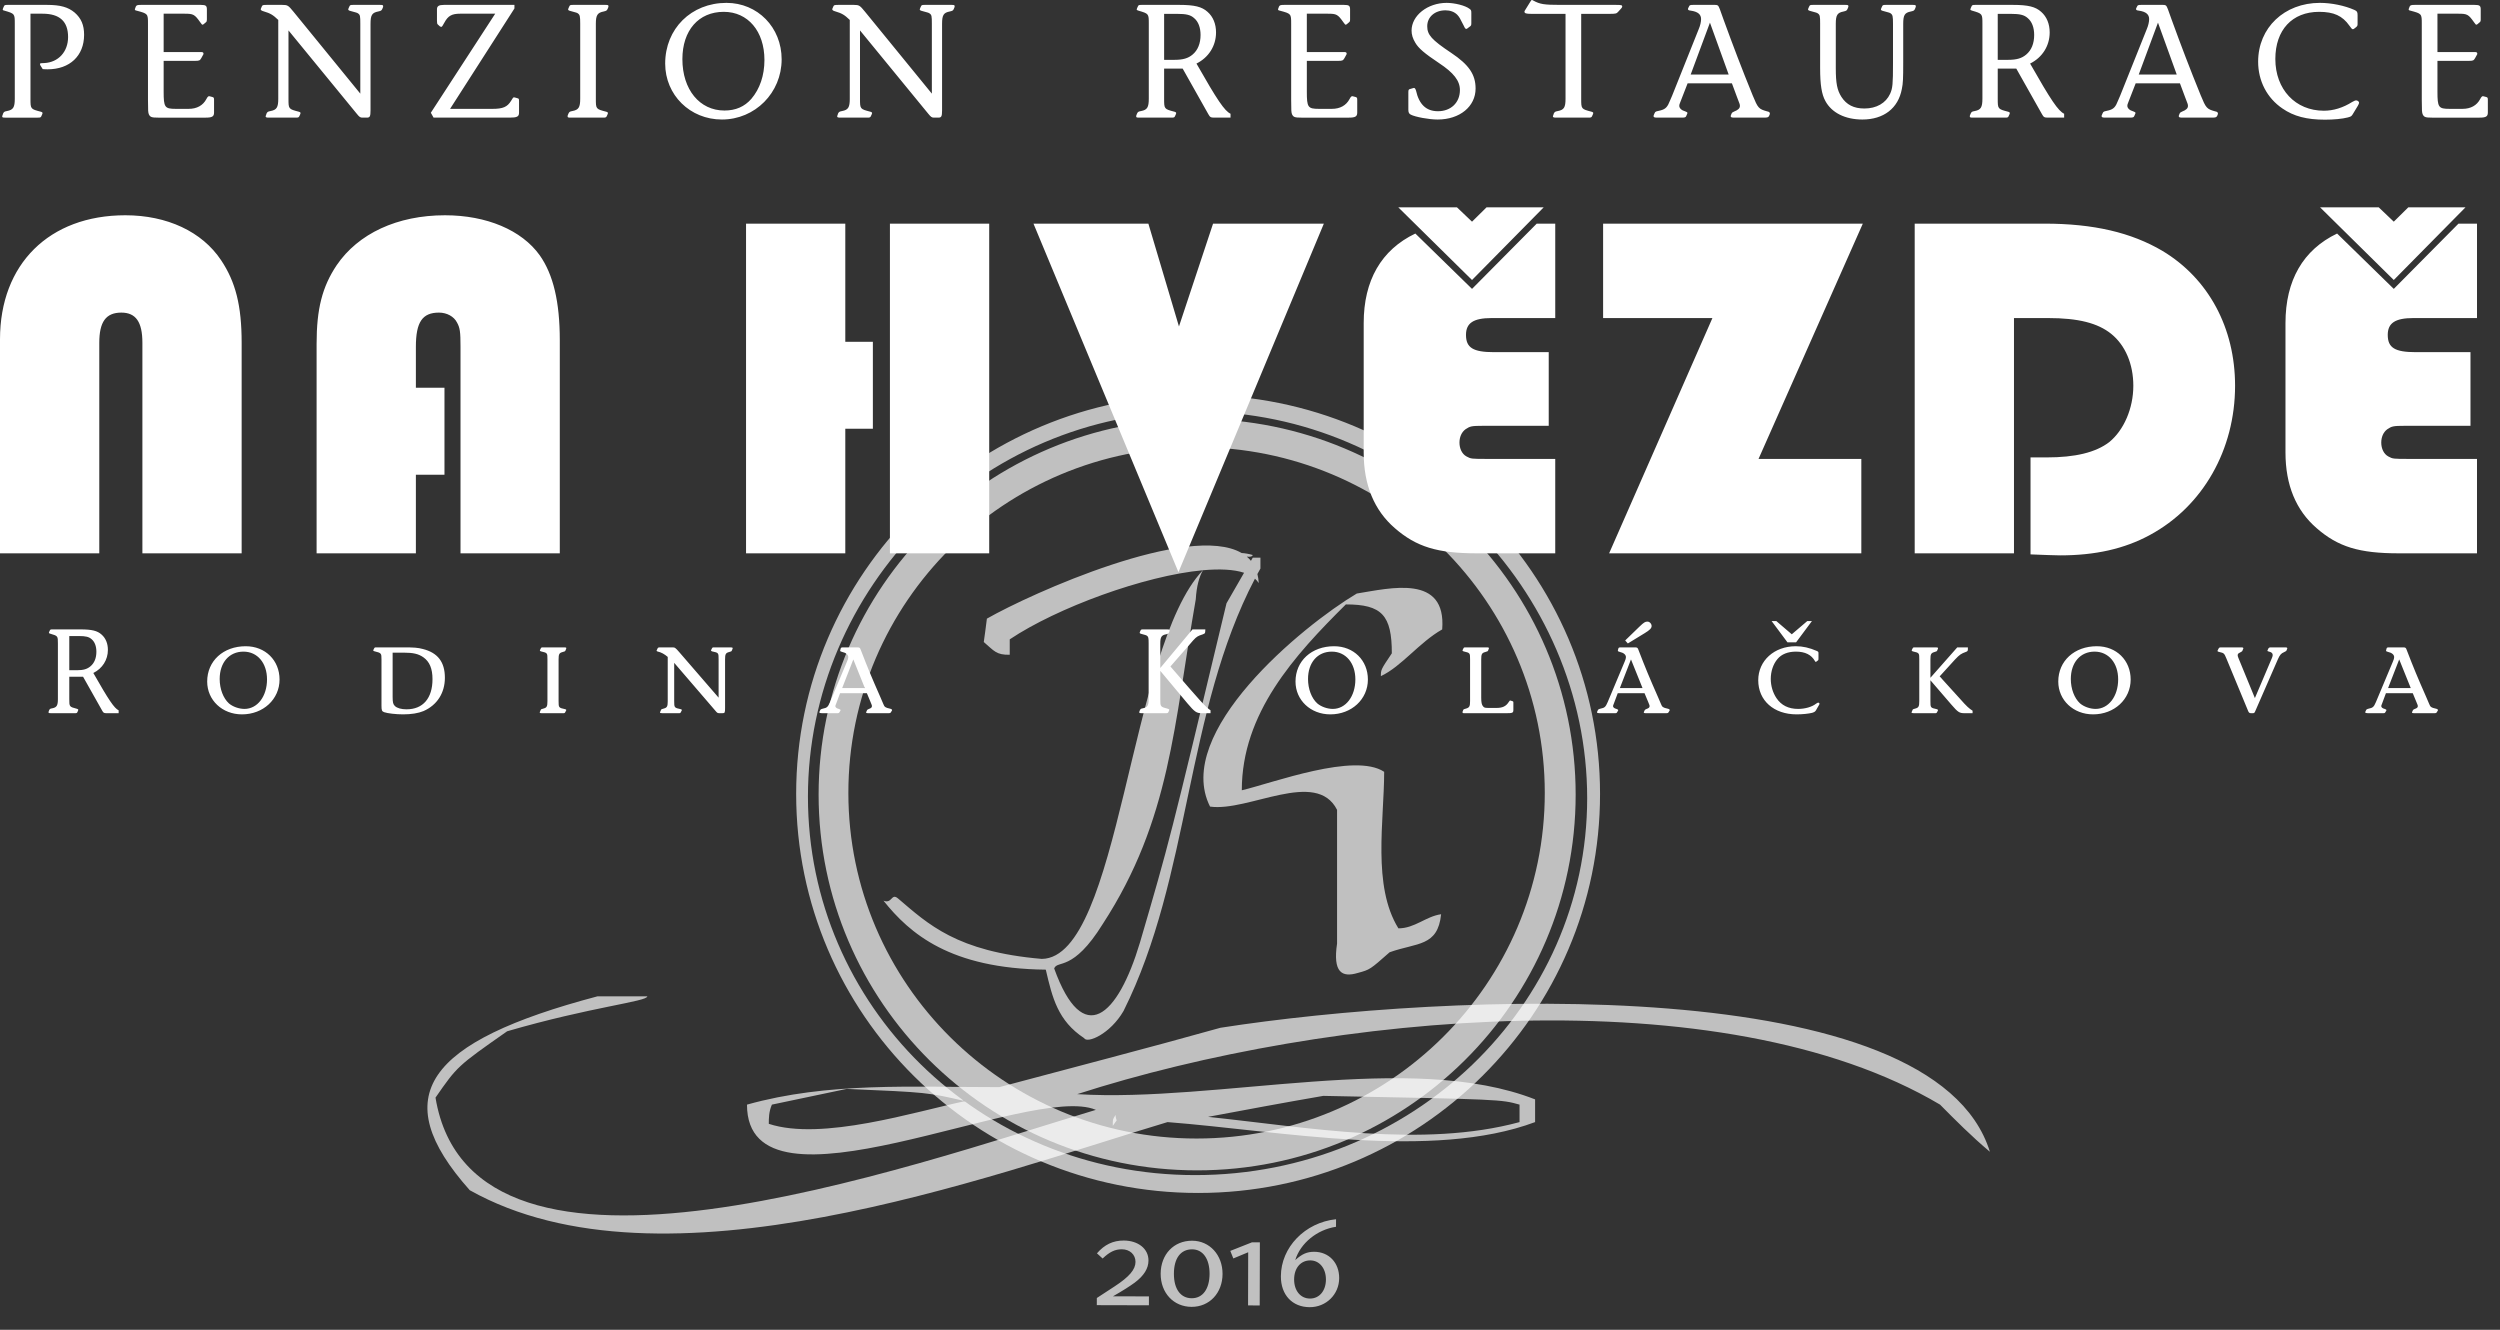 <?xml version="1.0" encoding="UTF-8" standalone="no"?><!DOCTYPE svg PUBLIC "-//W3C//DTD SVG 1.1//EN" "http://www.w3.org/Graphics/SVG/1.1/DTD/svg11.dtd"><svg width="100%" height="100%" viewBox="0 0 94 50" version="1.1" xmlns="http://www.w3.org/2000/svg" xmlns:xlink="http://www.w3.org/1999/xlink" xml:space="preserve" xmlns:serif="http://www.serif.com/" style="fill-rule:evenodd;clip-rule:evenodd;stroke-linejoin:round;stroke-miterlimit:2;"><rect x="0" y="0" width="94" height="50" fill="#333333" stroke="none"/><path d="M45.231,21.441c-0.141,0.247 -0.24,0.597 -0.27,1.092c-0.823,4.701 -0.945,8.286 -3.498,12.21c-1.127,1.817 -1.703,1.344 -1.826,1.671c1.084,3.012 2.392,1.813 3.226,-0.977c1.112,-3.801 1.112,-3.801 3.253,-12.752l0.661,-1.149c-0.389,-0.128 -0.923,-0.151 -1.546,-0.095m-4.468,17.593c0.115,0.214 0.98,-0.154 1.482,-1.021c2.529,-5.062 2.319,-11.25 4.941,-16.255c0.056,0.05 0.104,0.104 0.142,0.165c-0.006,-0.123 -0.023,-0.235 -0.05,-0.339c0.037,-0.069 0.075,-0.138 0.114,-0.207l0,-0.409l-0.288,0l-0.069,0.119c-0.047,-0.057 -0.099,-0.109 -0.155,-0.157c0.124,0.01 0.207,0.001 0.222,-0.062c-0.143,-0.042 -0.282,-0.066 -0.417,-0.075c-1.973,-1.146 -7.898,1.51 -9.578,2.468c-0.039,0.322 -0.078,0.601 -0.117,0.879c0.39,0.334 0.468,0.49 0.976,0.479l0,-0.579c1.784,-1.193 5.069,-2.398 7.263,-2.599c-2.778,2.907 -3.114,14.568 -6.055,14.614c-3.209,-0.274 -4.277,-1.311 -5.407,-2.272c-0.259,-0.22 -0.216,0.213 -0.548,0.083c0.987,1.237 2.508,2.555 6.103,2.593c0.247,1.063 0.453,1.921 1.441,2.575m10.293,-2.452c0.453,-0.123 0.453,-0.123 1.194,-0.777c1.03,-0.368 1.812,-0.204 1.936,-1.43c-0.577,0.082 -0.989,0.531 -1.606,0.531c-0.988,-1.594 -0.535,-4.046 -0.535,-5.886c-1.112,-0.735 -4.159,0.409 -5.353,0.695c0,-2.902 1.976,-5.068 3.912,-6.989c1.358,0 1.729,0.408 1.729,1.839c-0.412,0.613 -0.412,0.613 -0.412,0.858c0.782,-0.367 1.441,-1.267 2.306,-1.757c0.164,-2.085 -1.936,-1.554 -3.212,-1.349c-2.059,1.226 -6.917,5.232 -5.517,8.011c1.441,0.205 3.994,-1.43 4.776,0.123l0,5.028c-0.161,1.077 0.176,1.287 0.782,1.103m-9.069,5.545c-0.02,-0.062 -0.041,-0.123 -0.041,-0.206c-0.124,0.185 -0.104,0.206 -0.104,0.411c0.042,-0.062 0.083,-0.123 0.145,-0.205m3.005,-25.313c-7.23,0 -13.093,5.821 -13.093,12.998c0,7.177 5.863,12.997 13.093,12.997c7.229,0 13.092,-5.82 13.092,-12.997c0,-7.177 -5.863,-12.998 -13.092,-12.998m0.02,-1.065c-7.858,0 -14.232,6.327 -14.232,14.129c0,7.801 6.374,14.128 14.232,14.128c7.859,0 14.233,-6.327 14.233,-14.128c0,-7.802 -6.374,-14.129 -14.233,-14.129m-0.072,28.435c8.138,0 14.738,-6.346 14.738,-14.173c0,-7.827 -6.563,-14.539 -14.701,-14.539c-8.138,0 -14.598,6.66 -14.598,14.487c0,7.826 6.423,14.225 14.561,14.225m0.109,0.672c-8.345,0 -15.113,-6.719 -15.113,-15.004c0,-8.284 6.768,-15.003 15.113,-15.003c8.345,0 15.113,6.719 15.113,15.003c0,8.285 -6.768,15.004 -15.113,15.004" style="fill:#fff;fill-opacity:0.69;"/><path d="M90.006,10.528l-2.771,-2.732l2.205,0l0.566,0.539l0.546,-0.539l2.15,0l-2.696,2.732Zm-2.131,-1.747c-1.281,0.613 -1.941,1.765 -1.941,3.364l0,4.869c0,1.226 0.396,2.174 1.169,2.843c0.81,0.706 1.602,0.948 3.092,0.948l2.94,0l0,-3.55l-2.526,0c-0.622,0 -0.641,0 -0.81,-0.093c-0.17,-0.093 -0.264,-0.297 -0.264,-0.52c0,-0.205 0.075,-0.39 0.226,-0.502c0.169,-0.111 0.207,-0.13 0.679,-0.13l2.45,0l0,-2.769l-2.055,0c-0.792,0 -1.056,-0.167 -1.056,-0.65c0,-0.446 0.283,-0.632 0.962,-0.632l2.394,0l0,-3.55l-0.697,0l-2.432,2.453l-2.131,-2.081Zm-12.149,3.178l1.282,0c1.131,0 1.866,0.186 2.375,0.595c0.528,0.427 0.83,1.133 0.83,1.951c0,0.855 -0.359,1.672 -0.905,2.118c-0.509,0.391 -1.282,0.576 -2.357,0.576l-0.603,0l0,3.646c0.566,0.019 0.848,0.037 1.112,0.037c1.32,0 2.413,-0.244 3.374,-0.765c1.999,-1.078 3.205,-3.215 3.205,-5.612c0,-2.175 -0.998,-4.033 -2.733,-5.073c-1.169,-0.688 -2.583,-1.023 -4.43,-1.023l-4.883,0l0,12.396l3.733,0l0,-8.846Zm-5.684,-3.55l-9.765,0l0,3.55l4.11,0l-3.884,8.846l9.483,0l0,-3.55l-3.865,0l3.921,-8.846Zm-14.694,2.119l-2.772,-2.732l2.206,0l0.566,0.539l0.546,-0.539l2.149,0l-2.695,2.732Zm-2.131,-1.747c-1.282,0.613 -1.942,1.765 -1.942,3.364l0,4.869c0,1.226 0.397,2.174 1.169,2.843c0.811,0.706 1.603,0.948 3.092,0.948l2.941,0l0,-3.55l-2.526,0c-0.622,0 -0.641,0 -0.811,-0.093c-0.17,-0.093 -0.264,-0.297 -0.264,-0.52c0,-0.205 0.076,-0.39 0.227,-0.502c0.169,-0.111 0.207,-0.13 0.678,-0.13l2.451,0l0,-2.769l-2.055,0c-0.792,0 -1.056,-0.167 -1.056,-0.65c0,-0.446 0.283,-0.632 0.962,-0.632l2.394,0l0,-3.55l-0.697,0l-2.432,2.453l-2.131,-2.081Zm-3.44,-0.372l-4.166,0l-1.282,3.866l-1.15,-3.866l-4.32,0l5.451,13.105l5.467,-13.105Zm-12.583,0l-3.733,0l0,12.396l3.733,0l0,-12.396Zm-4.374,4.442l-1.037,0l0,-4.442l-3.732,0l0,12.396l3.732,0l0,-4.684l1.037,0l0,-3.27Zm-16.108,1.728l-1.075,0l0,-1.542c0,-0.93 0.245,-1.283 0.867,-1.283c0.302,0 0.566,0.149 0.679,0.372c0.113,0.204 0.132,0.353 0.132,0.911l0,7.768l3.733,0l0,-8.01c0,-1.449 -0.245,-2.472 -0.754,-3.196c-0.679,-0.948 -1.999,-1.505 -3.563,-1.505c-1.791,0 -3.262,0.687 -4.072,1.877c-0.547,0.817 -0.755,1.653 -0.755,2.954l0,7.88l3.733,0l0,-2.955l1.075,0l0,-3.271Zm-16.712,6.226l3.733,0l0,-7.917c0,-0.781 0.245,-1.134 0.829,-1.134c0.547,0 0.792,0.353 0.792,1.134l0,7.917l3.732,0l0,-7.917c0,-1.394 -0.226,-2.286 -0.772,-3.103c-0.717,-1.078 -2.036,-1.691 -3.601,-1.691c-2.866,0 -4.713,1.839 -4.713,4.664l0,8.047Z" style="fill:#fff;"/><path d="M91.648,0.515l0.781,0c0.339,0 0.385,0.025 0.596,0.324c0.064,0.082 0.064,0.089 0.083,0.089c0.013,0 0.032,-0.007 0.045,-0.019l0.083,-0.07c0.032,-0.026 0.039,-0.051 0.039,-0.108l0,-0.375c0,-0.14 -0.039,-0.172 -0.231,-0.172l-2.254,0c-0.134,0 -0.166,0.013 -0.191,0.07l-0.02,0.057c-0.013,0.019 -0.013,0.032 -0.013,0.045c0,0.019 0.02,0.038 0.064,0.044c0.429,0.115 0.429,0.115 0.429,0.496l0,2.866c0,0.413 0.007,0.464 0.033,0.534c0.051,0.108 0.102,0.127 0.352,0.127l1.786,0c0.243,0 0.313,-0.044 0.313,-0.19l0,-0.471c0,-0.082 -0.006,-0.095 -0.057,-0.114l-0.096,-0.025c-0.02,-0.007 -0.02,-0.007 -0.032,-0.007c-0.032,0 -0.064,0.032 -0.103,0.108c-0.128,0.242 -0.358,0.369 -0.666,0.369l-0.486,0c-0.416,0 -0.455,-0.057 -0.455,-0.649l0,-1.156l1.191,0c0.147,0 0.173,-0.013 0.224,-0.102l0.077,-0.14c0.006,-0.006 0.006,-0.019 0.006,-0.031c-0.006,-0.051 -0.025,-0.058 -0.121,-0.058l-1.377,0l0,-1.442Zm-3.003,0.057c0,-0.121 -0.02,-0.153 -0.116,-0.197c-0.371,-0.166 -0.87,-0.267 -1.299,-0.267c-1.338,0 -2.324,0.934 -2.324,2.211c0,0.725 0.333,1.367 0.915,1.761c0.423,0.292 0.909,0.42 1.601,0.42c0.32,0 0.653,-0.031 0.851,-0.083c0.122,-0.032 0.141,-0.045 0.186,-0.115l0.192,-0.317c0.032,-0.058 0.051,-0.096 0.051,-0.121c0,-0.045 -0.057,-0.089 -0.109,-0.089c-0.038,0 -0.064,0.013 -0.147,0.057c-0.352,0.222 -0.711,0.331 -1.069,0.331c-1.069,0 -1.824,-0.801 -1.824,-1.945c0,-1.093 0.634,-1.773 1.645,-1.773c0.55,0 0.877,0.146 1.14,0.521c0.07,0.101 0.102,0.133 0.127,0.133c0.013,0 0.026,-0.006 0.039,-0.012l0.083,-0.064c0.051,-0.044 0.058,-0.057 0.058,-0.14l0,-0.311Zm-6.8,2.23l-1.428,0l0.723,-1.951l0.705,1.951Zm0.121,0.331l0.192,0.515c0.109,0.279 0.109,0.279 0.109,0.337c0,0.088 -0.07,0.152 -0.217,0.209c-0.058,0.026 -0.071,0.032 -0.097,0.077l-0.031,0.082l0,0.019c0,0.038 0.038,0.051 0.128,0.051l1.133,0c0.122,0 0.159,-0.013 0.185,-0.07l0.02,-0.051c0.006,-0.012 0.006,-0.025 0.006,-0.038c-0.006,-0.044 -0.032,-0.063 -0.102,-0.076c-0.32,-0.089 -0.346,-0.121 -0.545,-0.604c-0.409,-1.004 -0.736,-1.862 -1.094,-2.847c-0.154,-0.432 -0.154,-0.438 -0.18,-0.483c-0.032,-0.057 -0.057,-0.07 -0.153,-0.07l-0.794,0c-0.134,0 -0.154,0.007 -0.179,0.077l-0.026,0.05c-0.006,0.013 -0.006,0.026 -0.006,0.032c0,0.032 0.032,0.051 0.102,0.057c0.269,0.038 0.391,0.14 0.391,0.318c0,0.102 -0.032,0.248 -0.09,0.381l-0.999,2.498l-0.077,0.178c-0.095,0.248 -0.166,0.324 -0.351,0.375c-0.058,0.013 -0.116,0.025 -0.161,0.038c-0.045,0.019 -0.052,0.025 -0.071,0.07l-0.032,0.076c-0.007,0.013 -0.007,0.026 -0.007,0.032c0,0.044 0.039,0.057 0.13,0.057l0.947,0c0.102,0 0.135,-0.013 0.154,-0.063l0.025,-0.058c0.02,-0.044 0.02,-0.044 0.02,-0.05c0,-0.026 -0.026,-0.045 -0.084,-0.064c-0.141,-0.038 -0.224,-0.121 -0.224,-0.21c0,-0.032 0.007,-0.063 0.032,-0.12l0.282,-0.725l1.664,0Zm-6.851,-0.883l0,-1.729l0.487,0c0.345,0 0.505,0.038 0.64,0.159c0.16,0.133 0.243,0.356 0.243,0.635c0,0.318 -0.102,0.573 -0.301,0.738c-0.166,0.139 -0.358,0.197 -0.678,0.197l-0.391,0Zm0.698,0.33l0.967,1.716c0.064,0.114 0.089,0.127 0.236,0.127l0.596,0l0,-0.146c-0.224,-0.108 -0.493,-0.502 -1.28,-1.887c0.461,-0.229 0.736,-0.668 0.736,-1.17c0,-0.317 -0.109,-0.591 -0.32,-0.775c-0.212,-0.191 -0.487,-0.261 -1.063,-0.261l-1.415,0c-0.109,0 -0.121,0.007 -0.147,0.07l-0.025,0.057c-0.007,0.019 -0.013,0.032 -0.013,0.045c0,0.019 0.019,0.032 0.064,0.044c0.39,0.115 0.39,0.115 0.39,0.496l0,2.809c0,0.331 -0.058,0.426 -0.288,0.47c-0.109,0.019 -0.122,0.032 -0.153,0.096l-0.026,0.063c-0.007,0.013 -0.007,0.032 -0.007,0.045c0,0.038 0.026,0.044 0.122,0.044l1.197,0c0.109,0 0.122,-0.006 0.147,-0.07l0.026,-0.057c0.006,-0.019 0.013,-0.032 0.013,-0.044c0,-0.019 -0.02,-0.039 -0.064,-0.051c-0.391,-0.102 -0.391,-0.102 -0.391,-0.496l0,-1.125l0.698,0Zm-4.252,-1.684c0,-0.331 0.057,-0.419 0.288,-0.464c0.109,-0.025 0.122,-0.032 0.154,-0.095l0.025,-0.064c0.007,-0.012 0.007,-0.032 0.007,-0.044c0,-0.038 -0.026,-0.045 -0.122,-0.045l-1.005,0c-0.109,0 -0.122,0.007 -0.147,0.07l-0.026,0.057c-0.006,0.019 -0.013,0.032 -0.013,0.045c0,0.019 0.019,0.038 0.064,0.051c0.256,0.07 0.263,0.07 0.301,0.095c0.077,0.057 0.09,0.102 0.09,0.394l0,1.481c0,0.781 -0.013,0.94 -0.109,1.15c-0.16,0.35 -0.512,0.553 -0.967,0.553c-0.397,0 -0.672,-0.14 -0.864,-0.438c-0.16,-0.255 -0.211,-0.503 -0.211,-1.087l0,-1.659c0,-0.331 0.058,-0.419 0.294,-0.464c0.103,-0.025 0.116,-0.032 0.147,-0.095l0.026,-0.064c0.007,-0.012 0.007,-0.032 0.007,-0.044c0,-0.038 -0.026,-0.045 -0.122,-0.045l-1.21,0c-0.109,0 -0.121,0.007 -0.147,0.07l-0.026,0.057c-0.006,0.019 -0.013,0.038 -0.013,0.045c0,0.019 0.02,0.038 0.065,0.051c0.256,0.07 0.262,0.07 0.3,0.095c0.083,0.057 0.09,0.095 0.09,0.394l0,1.671c0,0.617 0.057,0.979 0.198,1.233c0.237,0.439 0.743,0.694 1.39,0.694c0.8,0 1.35,-0.421 1.485,-1.151c0.044,-0.21 0.051,-0.382 0.051,-0.992l0,-1.455Zm-6.563,1.906l-1.428,0l0.724,-1.951l0.704,1.951Zm0.122,0.331l0.191,0.515c0.109,0.279 0.109,0.279 0.109,0.337c0,0.088 -0.07,0.152 -0.217,0.209c-0.058,0.026 -0.071,0.032 -0.096,0.077l-0.032,0.082l0,0.019c0,0.038 0.038,0.051 0.128,0.051l1.133,0c0.122,0 0.16,-0.013 0.185,-0.07l0.02,-0.051c0.006,-0.012 0.006,-0.025 0.006,-0.038c-0.006,-0.044 -0.032,-0.063 -0.102,-0.076c-0.32,-0.089 -0.346,-0.121 -0.545,-0.604c-0.409,-1.004 -0.736,-1.862 -1.094,-2.847c-0.154,-0.432 -0.154,-0.438 -0.18,-0.483c-0.031,-0.057 -0.057,-0.07 -0.153,-0.07l-0.794,0c-0.134,0 -0.154,0.007 -0.179,0.077l-0.026,0.05c-0.006,0.013 -0.006,0.026 -0.006,0.032c0,0.032 0.032,0.051 0.102,0.057c0.269,0.038 0.391,0.14 0.391,0.318c0,0.102 -0.032,0.248 -0.09,0.381l-0.998,2.498l-0.077,0.178c-0.096,0.248 -0.167,0.324 -0.352,0.375c-0.058,0.013 -0.116,0.025 -0.161,0.038c-0.045,0.019 -0.052,0.025 -0.071,0.07l-0.032,0.076c-0.006,0.013 -0.006,0.026 -0.006,0.032c0,0.044 0.038,0.057 0.129,0.057l0.947,0c0.103,0 0.135,-0.013 0.154,-0.063l0.025,-0.058c0.02,-0.044 0.02,-0.044 0.02,-0.05c0,-0.026 -0.026,-0.045 -0.084,-0.064c-0.14,-0.038 -0.224,-0.121 -0.224,-0.21c0,-0.032 0.007,-0.063 0.032,-0.12l0.282,-0.725l1.665,0Zm-6.256,-2.612l0,3.19c0,0.331 -0.058,0.42 -0.288,0.464c-0.103,0.019 -0.122,0.032 -0.154,0.096l-0.019,0.063c-0.013,0.013 -0.013,0.032 -0.013,0.045c0,0.031 0.032,0.044 0.122,0.044l1.209,0c0.103,0 0.122,-0.006 0.148,-0.07l0.025,-0.057c0.007,-0.019 0.013,-0.032 0.013,-0.044c0,-0.019 -0.019,-0.039 -0.064,-0.051c-0.39,-0.102 -0.39,-0.102 -0.39,-0.49l0,-3.19l1.056,0c0.237,0 0.275,-0.006 0.339,-0.083l0.115,-0.127c0.019,-0.025 0.032,-0.044 0.032,-0.063c0,-0.057 -0.032,-0.064 -0.243,-0.064l-2.081,0c-0.62,0 -0.768,-0.025 -1.024,-0.165c-0.019,-0.013 -0.032,-0.019 -0.044,-0.019c-0.02,0 -0.026,0.006 -0.058,0.057l-0.193,0.312c-0.032,0.05 -0.032,0.05 -0.032,0.069c0,0.064 0.065,0.083 0.257,0.083l1.287,0Zm-3.542,-0.025c0,-0.102 -0.006,-0.121 -0.07,-0.166c-0.154,-0.121 -0.557,-0.222 -0.858,-0.222c-0.717,0 -1.319,0.476 -1.319,1.042c0,0.153 0.045,0.299 0.141,0.458c0.122,0.209 0.346,0.4 0.89,0.763c0.557,0.368 0.787,0.667 0.787,1.016c0,0.471 -0.339,0.795 -0.825,0.795c-0.442,0 -0.711,-0.255 -0.826,-0.776c-0.02,-0.063 -0.045,-0.101 -0.077,-0.101c-0.006,0 -0.019,0.006 -0.045,0.012l-0.109,0.032c-0.045,0.013 -0.057,0.032 -0.057,0.121l0,0.655c0,0.101 0.025,0.152 0.089,0.184c0.167,0.089 0.691,0.185 1.012,0.185c0.832,0 1.427,-0.49 1.427,-1.164c0,-0.528 -0.249,-0.896 -0.915,-1.341c-0.743,-0.496 -0.903,-0.68 -0.903,-1.004c0,-0.349 0.288,-0.597 0.685,-0.597c0.179,0 0.333,0.057 0.442,0.165c0.083,0.089 0.102,0.127 0.249,0.419c0.039,0.089 0.064,0.115 0.09,0.115c0.019,0 0.032,-0.007 0.045,-0.02l0.109,-0.082c0.032,-0.026 0.038,-0.051 0.038,-0.121l0,-0.368Zm-6.185,0.019l0.781,0c0.339,0 0.384,0.025 0.595,0.324c0.064,0.082 0.064,0.089 0.083,0.089c0.013,0 0.032,-0.007 0.045,-0.019l0.083,-0.07c0.033,-0.026 0.039,-0.051 0.039,-0.108l0,-0.375c0,-0.14 -0.039,-0.172 -0.231,-0.172l-2.253,0c-0.135,0 -0.166,0.013 -0.192,0.07l-0.019,0.057c-0.013,0.019 -0.013,0.032 -0.013,0.045c0,0.019 0.019,0.038 0.064,0.044c0.429,0.115 0.429,0.115 0.429,0.496l0,2.866c0,0.413 0.006,0.464 0.032,0.534c0.051,0.108 0.102,0.127 0.352,0.127l1.786,0c0.243,0 0.314,-0.044 0.314,-0.19l0,-0.471c0,-0.082 -0.007,-0.095 -0.058,-0.114l-0.096,-0.025c-0.019,-0.007 -0.019,-0.007 -0.032,-0.007c-0.032,0 -0.064,0.032 -0.102,0.108c-0.129,0.242 -0.359,0.369 -0.666,0.369l-0.487,0c-0.416,0 -0.454,-0.057 -0.454,-0.649l0,-1.156l1.191,0c0.147,0 0.172,-0.013 0.224,-0.102l0.076,-0.14c0.007,-0.006 0.007,-0.019 0.007,-0.031c-0.007,-0.051 -0.026,-0.058 -0.122,-0.058l-1.376,0l0,-1.442Zm-5.366,1.735l0,-1.729l0.486,0c0.346,0 0.506,0.038 0.641,0.159c0.16,0.133 0.243,0.356 0.243,0.635c0,0.318 -0.103,0.573 -0.301,0.738c-0.166,0.139 -0.359,0.197 -0.679,0.197l-0.39,0Zm0.698,0.33l0.966,1.716c0.064,0.114 0.09,0.127 0.237,0.127l0.596,0l0,-0.146c-0.225,-0.108 -0.493,-0.502 -1.281,-1.887c0.461,-0.229 0.736,-0.668 0.736,-1.17c0,-0.317 -0.108,-0.591 -0.32,-0.775c-0.211,-0.191 -0.486,-0.261 -1.062,-0.261l-1.415,0c-0.109,0 -0.122,0.007 -0.147,0.07l-0.026,0.057c-0.006,0.019 -0.013,0.032 -0.013,0.045c0,0.019 0.02,0.032 0.064,0.044c0.391,0.115 0.391,0.115 0.391,0.496l0,2.809c0,0.331 -0.058,0.426 -0.288,0.47c-0.109,0.019 -0.122,0.032 -0.154,0.096l-0.025,0.063c-0.007,0.013 -0.007,0.032 -0.007,0.045c0,0.038 0.026,0.044 0.122,0.044l1.197,0c0.109,0 0.121,-0.006 0.147,-0.07l0.026,-0.057c0.006,-0.019 0.012,-0.032 0.012,-0.044c0,-0.019 -0.019,-0.039 -0.064,-0.051c-0.39,-0.102 -0.39,-0.102 -0.39,-0.496l0,-1.125l0.698,0Zm-12.517,1.131c0,0.325 -0.057,0.42 -0.288,0.464c-0.102,0.019 -0.122,0.032 -0.154,0.096l-0.019,0.063c-0.012,0.013 -0.012,0.032 -0.012,0.045c0,0.031 0.025,0.044 0.121,0.044l1.005,0c0.102,0 0.122,-0.006 0.147,-0.07l0.026,-0.057c0.006,-0.019 0.013,-0.038 0.013,-0.044c0,-0.019 -0.02,-0.039 -0.064,-0.051c-0.391,-0.102 -0.391,-0.102 -0.391,-0.49l0,-2.567l2.567,3.133c0.103,0.127 0.135,0.146 0.218,0.146l0.16,0c0.115,0 0.141,-0.044 0.141,-0.273l0,-3.254c0,-0.331 0.057,-0.419 0.288,-0.464c0.109,-0.025 0.122,-0.032 0.153,-0.095l0.026,-0.064c0.006,-0.012 0.006,-0.032 0.006,-0.044c0,-0.038 -0.025,-0.045 -0.121,-0.045l-1.005,0c-0.109,0 -0.122,0.007 -0.147,0.07l-0.026,0.057c-0.007,0.019 -0.013,0.038 -0.013,0.045c0,0.019 0.019,0.038 0.064,0.051c0.256,0.07 0.263,0.07 0.301,0.095c0.083,0.057 0.09,0.095 0.09,0.394l0,2.625l-2.516,-3.083c-0.192,-0.235 -0.218,-0.254 -0.422,-0.254l-0.577,0c-0.141,0 -0.166,0.007 -0.185,0.051l-0.039,0.089l-0.006,0.025c0,0.032 0.038,0.058 0.108,0.077c0.257,0.076 0.353,0.133 0.551,0.324l0,2.961Zm-4.738,-3.266c0.909,0 1.529,0.73 1.529,1.811c0,0.578 -0.172,1.087 -0.493,1.462c-0.255,0.292 -0.588,0.438 -1.011,0.438c-0.934,0 -1.581,-0.788 -1.581,-1.932c0,-1.08 0.608,-1.779 1.556,-1.779m0.102,-0.337c-1.325,0 -2.305,0.972 -2.305,2.282c0,1.181 0.935,2.104 2.132,2.104c1.248,0 2.247,-1.005 2.247,-2.263c0,-1.201 -0.903,-2.123 -2.074,-2.123m-4.912,0.788c0,-0.324 0.058,-0.419 0.295,-0.464c0.102,-0.025 0.115,-0.032 0.147,-0.095l0.026,-0.064c0.006,-0.012 0.006,-0.032 0.006,-0.044c0,-0.038 -0.025,-0.045 -0.121,-0.045l-1.21,0c-0.109,0 -0.122,0.007 -0.147,0.07l-0.026,0.057c-0.006,0.019 -0.013,0.032 -0.013,0.045c0,0.019 0.019,0.038 0.064,0.051c0.256,0.07 0.262,0.07 0.301,0.095c0.077,0.057 0.09,0.102 0.09,0.394l0,2.815c0,0.325 -0.058,0.42 -0.295,0.464c-0.102,0.019 -0.115,0.032 -0.147,0.096l-0.026,0.063c-0.006,0.013 -0.006,0.032 -0.006,0.045c0,0.038 0.026,0.044 0.122,0.044l1.209,0c0.103,0 0.122,-0.006 0.148,-0.07l0.025,-0.057c0.007,-0.019 0.013,-0.032 0.013,-0.044c0,-0.019 -0.019,-0.039 -0.064,-0.051c-0.391,-0.102 -0.391,-0.102 -0.391,-0.49l0,-2.815Zm-5.481,3.197l2.42,-3.775l0,-0.134l-2.65,0c-0.192,0 -0.263,0.045 -0.263,0.165l0,0.426c0,0.096 0.007,0.121 0.032,0.146l0.077,0.07c0.013,0.007 0.039,0.02 0.051,0.02c0.026,0 0.052,-0.032 0.122,-0.166c0.134,-0.248 0.275,-0.33 0.589,-0.33l1.319,0l-2.42,3.724l0.102,0.184l2.862,0c0.275,0 0.352,-0.038 0.352,-0.184l0,-0.432c0,-0.089 -0.006,-0.102 -0.064,-0.115l-0.109,-0.031l-0.019,0c-0.026,0 -0.039,0.012 -0.109,0.133c-0.141,0.229 -0.307,0.299 -0.698,0.299l-1.594,0Zm-6.46,-0.382c0,0.325 -0.058,0.42 -0.288,0.464c-0.103,0.019 -0.122,0.032 -0.154,0.096l-0.019,0.063c-0.013,0.013 -0.013,0.032 -0.013,0.045c0,0.031 0.025,0.044 0.122,0.044l1.005,0c0.102,0 0.121,-0.006 0.147,-0.07l0.025,-0.057c0.007,-0.019 0.013,-0.038 0.013,-0.044c0,-0.019 -0.019,-0.039 -0.064,-0.051c-0.39,-0.102 -0.39,-0.102 -0.39,-0.49l0,-2.567l2.567,3.133c0.102,0.127 0.134,0.146 0.217,0.146l0.161,0c0.115,0 0.14,-0.044 0.14,-0.273l0,-3.254c0,-0.331 0.058,-0.419 0.289,-0.464c0.108,-0.025 0.121,-0.032 0.153,-0.095l0.026,-0.064c0.006,-0.012 0.006,-0.032 0.006,-0.044c0,-0.038 -0.026,-0.045 -0.121,-0.045l-1.005,0c-0.109,0 -0.122,0.007 -0.148,0.07l-0.026,0.057c-0.006,0.019 -0.012,0.038 -0.012,0.045c0,0.019 0.019,0.038 0.064,0.051c0.256,0.07 0.262,0.07 0.301,0.095c0.083,0.057 0.089,0.095 0.089,0.394l0,2.625l-2.515,-3.083c-0.193,-0.235 -0.218,-0.254 -0.423,-0.254l-0.576,0c-0.141,0 -0.167,0.007 -0.186,0.051l-0.038,0.089l-0.007,0.025c0,0.032 0.039,0.058 0.109,0.077c0.256,0.076 0.352,0.133 0.551,0.324l0,2.961Zm-4.31,-3.196l0.781,0c0.339,0 0.384,0.025 0.596,0.324c0.063,0.082 0.063,0.089 0.083,0.089c0.012,0 0.032,-0.007 0.044,-0.019l0.084,-0.07c0.032,-0.026 0.038,-0.051 0.038,-0.108l0,-0.375c0,-0.14 -0.038,-0.172 -0.23,-0.172l-2.254,0c-0.134,0 -0.166,0.013 -0.192,0.07l-0.019,0.057c-0.013,0.019 -0.013,0.032 -0.013,0.045c0,0.019 0.019,0.038 0.064,0.044c0.429,0.115 0.429,0.115 0.429,0.496l0,2.866c0,0.413 0.006,0.464 0.032,0.534c0.051,0.108 0.103,0.127 0.352,0.127l1.786,0c0.244,0 0.314,-0.044 0.314,-0.19l0,-0.471c0,-0.082 -0.006,-0.095 -0.058,-0.114l-0.096,-0.025c-0.019,-0.007 -0.019,-0.007 -0.032,-0.007c-0.032,0 -0.064,0.032 -0.102,0.108c-0.128,0.242 -0.359,0.369 -0.666,0.369l-0.486,0c-0.416,0 -0.455,-0.057 -0.455,-0.649l0,-1.156l1.191,0c0.147,0 0.173,-0.013 0.224,-0.102l0.077,-0.14c0.006,-0.006 0.006,-0.019 0.006,-0.031c-0.006,-0.051 -0.026,-0.058 -0.121,-0.058l-1.377,0l0,-1.442Zm-4.546,2.084c0.083,0.007 0.153,0.007 0.185,0.007c0.832,0 1.37,-0.509 1.37,-1.297c0,-0.369 -0.109,-0.623 -0.358,-0.839c-0.244,-0.203 -0.538,-0.286 -1.031,-0.286l-1.485,0c-0.109,0 -0.122,0.007 -0.148,0.07l-0.025,0.057c-0.007,0.019 -0.013,0.032 -0.013,0.045c0,0.019 0.019,0.038 0.064,0.044c0.39,0.115 0.39,0.115 0.39,0.496l0,2.815c0,0.325 -0.057,0.42 -0.294,0.464c-0.102,0.019 -0.115,0.032 -0.147,0.096l-0.019,0.063c-0.013,0.013 -0.013,0.032 -0.013,0.045c0,0.038 0.025,0.044 0.121,0.044l1.21,0c0.109,0 0.122,-0.006 0.148,-0.07l0.025,-0.057c0.007,-0.019 0.013,-0.032 0.013,-0.044c0,-0.019 -0.019,-0.039 -0.064,-0.051c-0.39,-0.102 -0.39,-0.102 -0.39,-0.49l0,-3.196l0.454,0c0.647,0 0.96,0.292 0.96,0.877c0,0.553 -0.364,0.953 -0.896,0.979c-0.16,0.006 -0.16,0.006 -0.16,0.044c0,0.013 0.006,0.038 0.026,0.063l0.077,0.121Z" style="fill:#fff;"/><path d="M22.465,37.462l1.874,0c0,0.197 -2.108,0.394 -5.27,1.314c-1.874,1.313 -1.874,1.313 -2.694,2.495c1.405,8.473 17.803,2.562 24.83,0.46c-2.459,-1.051 -13.118,4.4 -13.118,-0.197c3.046,-0.854 6.208,-0.657 9.488,-0.657c2.693,-0.722 5.504,-1.445 8.315,-2.233c8.433,-1.313 26.822,-2.167 28.93,4.663c-0.702,-0.591 -1.288,-1.182 -1.874,-1.773c-8.198,-4.86 -23.073,-3.415 -32.443,-0.394c5.27,0.328 12.532,-1.642 17.217,0.197l0,0.854c-3.865,1.445 -9.604,0.328 -13.821,0c-6.793,2.036 -18.974,6.633 -26.236,2.561c-3.162,-3.547 -1.64,-5.583 4.802,-7.29m9.37,3.481c-0.937,0.197 -1.874,0.394 -2.811,0.591c-0.117,0.263 -0.117,0.525 -0.117,0.722c1.991,0.657 5.505,-0.459 7.379,-0.853c-1.405,-0.329 -1.405,-0.329 -4.451,-0.46m17.921,0.262c-1.523,0.263 -2.929,0.526 -4.334,0.789c3.748,0.394 8.082,1.182 11.713,0.197l0,-0.657c-0.703,-0.197 -0.703,-0.197 -7.379,-0.329" style="fill:#fff;fill-opacity:0.69;"/><path d="M90.644,25.871l-0.852,0l0.418,-1.077l0.434,1.077Zm0.076,0.194l0.137,0.331c0.053,0.127 0.053,0.127 0.053,0.151c0,0.052 -0.028,0.08 -0.124,0.113c-0.042,0.019 -0.057,0.029 -0.066,0.057l-0.024,0.052c-0.005,0.009 -0.005,0.014 -0.005,0.019c0,0.019 0.019,0.028 0.067,0.028l0.775,0c0.058,0 0.076,-0.009 0.091,-0.038l0.038,-0.061l0.005,-0.019c0,-0.024 -0.029,-0.043 -0.091,-0.056c-0.157,-0.034 -0.195,-0.057 -0.238,-0.171c-0.023,-0.056 -0.009,-0.028 -0.038,-0.089c-0.024,-0.052 -0.048,-0.109 -0.071,-0.166c-0.333,-0.756 -0.471,-1.086 -0.742,-1.79c-0.024,-0.071 -0.048,-0.085 -0.12,-0.085l-0.518,0c-0.086,0 -0.1,0.004 -0.114,0.042l-0.015,0.057c-0.005,0.014 -0.005,0.019 -0.005,0.024c0,0.023 0.024,0.037 0.072,0.047c0.148,0.033 0.233,0.104 0.233,0.198c0,0.043 -0.014,0.09 -0.047,0.166l-0.638,1.521c-0.081,0.189 -0.115,0.217 -0.276,0.25c-0.067,0.019 -0.087,0.028 -0.101,0.071l-0.024,0.052l0,0.014c0,0.024 0.029,0.033 0.096,0.033l0.571,0c0.058,0 0.072,-0.004 0.091,-0.042l0.028,-0.048c0.005,-0.014 0.01,-0.023 0.01,-0.023c0,-0.019 -0.024,-0.033 -0.067,-0.048c-0.081,-0.018 -0.128,-0.061 -0.128,-0.103c0,-0.019 0.004,-0.038 0.028,-0.09l0.147,-0.397l1.01,0Zm-5.936,0.184l-0.619,-1.507c-0.024,-0.066 -0.028,-0.075 -0.028,-0.104c0,-0.047 0.019,-0.071 0.09,-0.104c0.076,-0.042 0.081,-0.042 0.095,-0.085l0.019,-0.047c0.005,-0.009 0.01,-0.019 0.01,-0.023c0,-0.029 -0.024,-0.038 -0.086,-0.038l-0.728,0c-0.081,0 -0.095,0.004 -0.119,0.047l-0.034,0.066c-0.005,0.005 -0.005,0.01 -0.005,0.019c0,0.023 0.02,0.033 0.072,0.043c0.167,0.037 0.181,0.047 0.262,0.245l0.818,1.975c0.024,0.061 0.053,0.08 0.105,0.08l0.072,0c0.048,0 0.061,-0.014 0.085,-0.066l0.857,-1.965c0.071,-0.161 0.123,-0.218 0.223,-0.26c0.086,-0.043 0.091,-0.043 0.105,-0.08l0.024,-0.062l0,-0.009c-0.005,-0.024 -0.019,-0.033 -0.067,-0.033l-0.542,0c-0.062,0 -0.081,0.009 -0.105,0.047l-0.023,0.052c-0.006,0.009 -0.01,0.019 -0.01,0.024c0,0.018 0.019,0.028 0.062,0.037c0.09,0.019 0.137,0.062 0.137,0.128c0,0.028 -0.009,0.061 -0.028,0.108l-0.642,1.512Zm-6.027,-1.748c0.524,0 0.886,0.426 0.886,1.044c0,0.638 -0.362,1.11 -0.848,1.11c-0.209,0 -0.442,-0.084 -0.585,-0.207c-0.214,-0.194 -0.347,-0.544 -0.347,-0.917c0,-0.619 0.356,-1.03 0.894,-1.03m0.086,-0.203c-0.847,0 -1.452,0.553 -1.452,1.328c0,0.699 0.567,1.234 1.309,1.234c0.8,0 1.413,-0.568 1.413,-1.31c0,-0.723 -0.537,-1.252 -1.27,-1.252m-6.259,1.186l0,-0.69c0,-0.198 0.024,-0.241 0.152,-0.278l0.071,-0.024c0.019,-0.01 0.024,-0.014 0.034,-0.038l0.028,-0.066l0,-0.014c-0.005,-0.029 -0.014,-0.033 -0.081,-0.033l-0.795,0c-0.052,0 -0.061,0.004 -0.081,0.042l-0.028,0.057c-0.004,0.005 -0.004,0.009 -0.004,0.019c0,0.014 0.014,0.023 0.042,0.033c0.243,0.057 0.243,0.057 0.243,0.302l0,1.569c0,0.198 -0.024,0.245 -0.152,0.279l-0.076,0.023c-0.015,0.009 -0.02,0.014 -0.029,0.038l-0.028,0.066c-0.005,0.005 -0.005,0.014 -0.005,0.014c-0.005,0.024 0.019,0.033 0.085,0.033l0.795,0c0.047,0 0.062,-0.004 0.081,-0.042l0.028,-0.057c0.005,-0.005 0.005,-0.014 0.005,-0.019c0,-0.014 -0.014,-0.024 -0.043,-0.033c-0.242,-0.052 -0.242,-0.057 -0.242,-0.302l0,-0.785l0.785,0.912c0.257,0.298 0.305,0.326 0.509,0.326l0.291,0l0,-0.094c-0.124,-0.076 -0.229,-0.17 -0.457,-0.43l-0.348,-0.383l-0.338,-0.373c-0.028,-0.038 -0.062,-0.071 -0.095,-0.104l0.576,-0.633c0.181,-0.189 0.219,-0.217 0.424,-0.293c0.047,-0.019 0.057,-0.033 0.061,-0.085l0,-0.08l-0.399,0l-1.009,1.143Zm-5.213,-1.635l-0.58,-0.496l-0.177,0l0.595,0.799l0.324,0l0.595,-0.799l-0.176,0l-0.581,0.496Zm1.004,0.714c0,-0.052 -0.009,-0.062 -0.057,-0.085c-0.281,-0.123 -0.533,-0.18 -0.795,-0.18c-0.813,0 -1.413,0.543 -1.413,1.28c0,0.761 0.585,1.282 1.442,1.282c0.214,0 0.447,-0.024 0.585,-0.058c0.076,-0.024 0.11,-0.042 0.143,-0.094l0.114,-0.199c0.019,-0.033 0.019,-0.033 0.019,-0.047c0,-0.024 -0.024,-0.043 -0.047,-0.043c-0.024,0 -0.038,0.01 -0.086,0.043c-0.152,0.118 -0.409,0.193 -0.671,0.193c-0.362,0 -0.633,-0.136 -0.814,-0.406c-0.138,-0.207 -0.214,-0.463 -0.214,-0.722c0,-0.284 0.091,-0.558 0.252,-0.747c0.152,-0.184 0.395,-0.279 0.695,-0.279c0.343,0 0.581,0.118 0.714,0.355c0.01,0.019 0.024,0.032 0.028,0.032c0.005,0 0.015,-0.004 0.029,-0.013l0.043,-0.034c0.033,-0.023 0.033,-0.028 0.033,-0.08l0,-0.198Zm-7.168,-0.369l0.633,-0.387c0.195,-0.118 0.261,-0.189 0.261,-0.269c0,-0.085 -0.076,-0.166 -0.157,-0.166c-0.085,0 -0.133,0.029 -0.295,0.184l-0.542,0.525l0.1,0.113Zm0.552,1.677l-0.852,0l0.418,-1.077l0.434,1.077Zm0.076,0.194l0.138,0.331c0.052,0.127 0.052,0.127 0.052,0.151c0,0.052 -0.028,0.08 -0.124,0.113c-0.042,0.019 -0.056,0.029 -0.066,0.057l-0.024,0.052c-0.005,0.009 -0.005,0.014 -0.005,0.019c0,0.019 0.019,0.028 0.067,0.028l0.775,0c0.058,0 0.077,-0.009 0.091,-0.038l0.038,-0.061l0.005,-0.019c0,-0.024 -0.029,-0.043 -0.091,-0.056c-0.157,-0.034 -0.195,-0.057 -0.238,-0.171c-0.023,-0.056 -0.009,-0.028 -0.038,-0.089c-0.024,-0.052 -0.047,-0.109 -0.071,-0.166c-0.333,-0.756 -0.471,-1.086 -0.742,-1.79c-0.024,-0.071 -0.048,-0.085 -0.12,-0.085l-0.518,0c-0.086,0 -0.1,0.004 -0.114,0.042l-0.015,0.057c-0.004,0.014 -0.004,0.019 -0.004,0.024c0,0.023 0.024,0.037 0.071,0.047c0.148,0.033 0.233,0.104 0.233,0.198c0,0.043 -0.014,0.09 -0.047,0.166l-0.638,1.521c-0.081,0.189 -0.114,0.217 -0.276,0.25c-0.067,0.019 -0.087,0.028 -0.101,0.071l-0.024,0.052l0,0.014c0,0.024 0.029,0.033 0.096,0.033l0.571,0c0.058,0 0.072,-0.004 0.091,-0.042l0.028,-0.048c0.005,-0.014 0.01,-0.023 0.01,-0.023c0,-0.019 -0.024,-0.033 -0.067,-0.048c-0.081,-0.018 -0.128,-0.061 -0.128,-0.103c0,-0.019 0.005,-0.038 0.028,-0.09l0.148,-0.397l1.009,0Zm-4.932,0.354c0,-0.037 -0.005,-0.047 -0.038,-0.056l-0.057,-0.019l-0.024,-0.005c-0.009,-0.005 -0.028,0.014 -0.052,0.052c-0.105,0.165 -0.233,0.227 -0.467,0.227l-0.238,0c-0.2,0 -0.214,-0.005 -0.261,-0.057c-0.053,-0.056 -0.072,-0.151 -0.072,-0.33l0,-1.437c0,-0.198 0.024,-0.245 0.152,-0.278l0.043,-0.015l0.034,-0.009c0.014,-0.01 0.023,-0.019 0.033,-0.038l0.024,-0.066c0.004,-0.005 0.004,-0.009 0.004,-0.014c0.005,-0.024 -0.019,-0.033 -0.085,-0.033l-0.795,0c-0.052,0 -0.062,0.004 -0.081,0.042l-0.028,0.057c-0.005,0.005 -0.005,0.009 -0.005,0.019c0,0.014 0.014,0.023 0.043,0.033c0.242,0.057 0.242,0.057 0.242,0.302l0,1.564c0,0.198 -0.023,0.246 -0.152,0.284l-0.076,0.023c-0.014,0.005 -0.024,0.014 -0.033,0.038l-0.024,0.066l0,0.009c0.005,0.034 0.014,0.038 0.081,0.038l1.566,0c0.242,0 0.266,-0.014 0.266,-0.132l0,-0.265Zm-6.826,-1.918c0.523,0 0.885,0.426 0.885,1.044c0,0.638 -0.362,1.11 -0.847,1.11c-0.209,0 -0.442,-0.084 -0.585,-0.207c-0.215,-0.194 -0.348,-0.544 -0.348,-0.917c0,-0.619 0.357,-1.03 0.895,-1.03m0.086,-0.203c-0.848,0 -1.452,0.553 -1.452,1.328c0,0.699 0.567,1.234 1.309,1.234c0.799,0 1.413,-0.568 1.413,-1.31c0,-0.723 -0.538,-1.252 -1.27,-1.252m-6.536,0.818l0,-0.922c0,-0.241 0.043,-0.312 0.219,-0.345c0.076,-0.019 0.086,-0.023 0.11,-0.071l0.018,-0.047c0.005,-0.009 0.005,-0.024 0.005,-0.033c0,-0.028 -0.019,-0.033 -0.09,-0.033l-0.9,0c-0.08,0 -0.09,0.005 -0.109,0.052l-0.019,0.042c-0.005,0.015 -0.01,0.024 -0.01,0.034c0,0.014 0.015,0.028 0.048,0.037c0.19,0.052 0.195,0.052 0.224,0.071c0.057,0.043 0.066,0.076 0.066,0.293l0,2.093c0,0.241 -0.043,0.312 -0.219,0.345c-0.076,0.014 -0.085,0.023 -0.109,0.071l-0.019,0.047c-0.005,0.01 -0.005,0.024 -0.005,0.033c0,0.029 0.019,0.033 0.09,0.033l0.9,0c0.076,0 0.09,-0.004 0.109,-0.052l0.02,-0.042c0.004,-0.014 0.009,-0.024 0.009,-0.033c0,-0.015 -0.014,-0.029 -0.048,-0.038c-0.29,-0.076 -0.29,-0.076 -0.29,-0.364l0,-1.063l1.018,1.219c0.272,0.321 0.343,0.373 0.534,0.373l0.337,0l0,-0.108c-0.209,-0.147 -0.323,-0.279 -1.508,-1.649l0.718,-0.822c0.215,-0.255 0.257,-0.293 0.381,-0.345c0.2,-0.066 0.2,-0.071 0.209,-0.137l0.005,-0.09l-0.485,0l-1.209,1.451Zm-11.109,0.755l-0.852,0l0.419,-1.077l0.433,1.077Zm0.077,0.194l0.138,0.331c0.052,0.127 0.052,0.127 0.052,0.151c0,0.052 -0.029,0.08 -0.124,0.113c-0.043,0.019 -0.057,0.029 -0.066,0.057l-0.024,0.052c-0.005,0.009 -0.005,0.014 -0.005,0.019c0,0.019 0.019,0.028 0.067,0.028l0.775,0c0.057,0 0.076,-0.009 0.091,-0.038l0.038,-0.061l0.005,-0.019c0,-0.024 -0.029,-0.043 -0.091,-0.056c-0.157,-0.034 -0.195,-0.057 -0.238,-0.171c-0.024,-0.056 -0.009,-0.028 -0.038,-0.089c-0.024,-0.052 -0.048,-0.109 -0.071,-0.166c-0.333,-0.756 -0.471,-1.086 -0.743,-1.79c-0.023,-0.071 -0.047,-0.085 -0.119,-0.085l-0.519,0c-0.085,0 -0.099,0.004 -0.113,0.042l-0.015,0.057c-0.005,0.014 -0.005,0.019 -0.005,0.024c0,0.023 0.024,0.037 0.072,0.047c0.147,0.033 0.233,0.104 0.233,0.198c0,0.043 -0.014,0.09 -0.048,0.166l-0.638,1.521c-0.08,0.189 -0.113,0.217 -0.275,0.25c-0.067,0.019 -0.087,0.028 -0.101,0.071l-0.024,0.052l0,0.014c0,0.024 0.029,0.033 0.096,0.033l0.571,0c0.057,0 0.072,-0.004 0.09,-0.042l0.029,-0.048c0.005,-0.014 0.01,-0.023 0.01,-0.023c0,-0.019 -0.024,-0.033 -0.067,-0.048c-0.081,-0.018 -0.129,-0.061 -0.129,-0.103c0,-0.019 0.005,-0.038 0.029,-0.09l0.148,-0.397l1.009,0Zm-7.488,0.298c0,0.198 -0.024,0.245 -0.152,0.279l-0.076,0.023c-0.014,0.009 -0.019,0.014 -0.029,0.038l-0.028,0.066c-0.005,0.005 -0.005,0.014 -0.005,0.014c-0.005,0.024 0.019,0.033 0.085,0.033l0.619,0c0.053,0 0.062,-0.004 0.081,-0.042l0.029,-0.057c0.004,-0.009 0.009,-0.014 0.009,-0.019c0,-0.014 -0.014,-0.028 -0.043,-0.033c-0.242,-0.052 -0.247,-0.057 -0.247,-0.302l0,-1.441l1.58,1.838c0.043,0.047 0.062,0.056 0.128,0.056l0.105,0c0.091,0 0.1,-0.019 0.1,-0.198l0,-1.824c0,-0.198 0.024,-0.245 0.152,-0.278l0.076,-0.024c0.015,-0.01 0.019,-0.014 0.029,-0.038l0.028,-0.066l0,-0.014c-0.004,-0.029 -0.014,-0.033 -0.08,-0.033l-0.619,0c-0.053,0 -0.062,0.004 -0.081,0.042l-0.029,0.057c-0.005,0.005 -0.005,0.014 -0.005,0.019c0,0.014 0.015,0.023 0.043,0.033c0.243,0.052 0.243,0.052 0.243,0.302l0,1.437l-1.475,-1.706c-0.162,-0.184 -0.162,-0.184 -0.286,-0.184l-0.423,0c-0.076,0 -0.091,0.004 -0.11,0.038l-0.028,0.061c-0.005,0.005 -0.01,0.014 -0.01,0.024c0,0.014 0.015,0.028 0.038,0.032c0.134,0.029 0.262,0.1 0.381,0.204l0,1.663Zm-4.104,-1.569c0,-0.198 0.024,-0.245 0.152,-0.278l0.077,-0.024c0.014,-0.01 0.019,-0.014 0.033,-0.038l0.024,-0.066c0.005,-0.005 0.005,-0.009 0.005,-0.014c0.004,-0.024 -0.019,-0.033 -0.086,-0.033l-0.795,0c-0.052,0 -0.061,0.004 -0.081,0.042l-0.028,0.057c-0.005,0.005 -0.005,0.009 -0.005,0.019c0,0.014 0.014,0.023 0.043,0.033c0.242,0.057 0.242,0.057 0.242,0.302l0,1.569c0,0.198 -0.023,0.245 -0.152,0.279l-0.076,0.023c-0.014,0.009 -0.019,0.014 -0.029,0.038l-0.028,0.066c-0.005,0.005 -0.005,0.014 -0.005,0.014c-0.004,0.024 0.019,0.033 0.086,0.033l0.795,0c0.047,0 0.061,-0.004 0.081,-0.042l0.028,-0.057c0.005,-0.009 0.01,-0.014 0.01,-0.019c0,-0.014 -0.015,-0.028 -0.043,-0.033c-0.243,-0.052 -0.248,-0.057 -0.248,-0.302l0,-1.569Zm-6.24,-0.255l0.409,0c0.371,0 0.562,0.047 0.747,0.175c0.233,0.165 0.343,0.425 0.343,0.822c0,0.718 -0.357,1.134 -0.976,1.134c-0.195,0 -0.352,-0.043 -0.437,-0.123c-0.067,-0.066 -0.086,-0.132 -0.086,-0.345l0,-1.663Zm-0.419,1.989c0,0.18 0.014,0.218 0.1,0.25c0.119,0.044 0.452,0.082 0.709,0.082c0.314,0 0.581,-0.044 0.771,-0.124c0.509,-0.222 0.804,-0.68 0.804,-1.252c0,-0.591 -0.266,-0.94 -0.828,-1.082c-0.195,-0.052 -0.333,-0.061 -0.747,-0.061l-1.004,0c-0.053,0 -0.062,0.004 -0.081,0.038l-0.028,0.056c-0.005,0.01 -0.005,0.014 -0.005,0.024c0,0.014 0.014,0.023 0.042,0.028c0.262,0.066 0.267,0.071 0.267,0.307l0,1.734Zm-5.189,-2.027c0.524,0 0.885,0.426 0.885,1.044c0,0.638 -0.361,1.11 -0.847,1.11c-0.209,0 -0.442,-0.084 -0.585,-0.207c-0.214,-0.194 -0.348,-0.544 -0.348,-0.917c0,-0.619 0.357,-1.03 0.895,-1.03m0.086,-0.203c-0.847,0 -1.451,0.553 -1.451,1.328c0,0.699 0.566,1.234 1.308,1.234c0.799,0 1.413,-0.568 1.413,-1.31c0,-0.723 -0.537,-1.252 -1.27,-1.252m-6.636,0.902l0,-1.285l0.362,0c0.257,0 0.376,0.029 0.476,0.118c0.119,0.1 0.181,0.265 0.181,0.473c0,0.236 -0.076,0.425 -0.224,0.548c-0.124,0.104 -0.267,0.146 -0.504,0.146l-0.291,0Zm0.519,0.246l0.719,1.276c0.047,0.085 0.066,0.094 0.176,0.094l0.442,0l0,-0.108c-0.166,-0.081 -0.366,-0.374 -0.952,-1.404c0.343,-0.17 0.548,-0.496 0.548,-0.869c0,-0.236 -0.081,-0.439 -0.238,-0.576c-0.157,-0.142 -0.362,-0.194 -0.79,-0.194l-1.052,0c-0.081,0 -0.09,0.005 -0.109,0.052l-0.02,0.042c-0.004,0.015 -0.009,0.024 -0.009,0.034c0,0.014 0.014,0.023 0.048,0.033c0.29,0.085 0.29,0.085 0.29,0.368l0,2.088c0,0.246 -0.043,0.317 -0.214,0.35c-0.081,0.014 -0.09,0.023 -0.115,0.071l-0.018,0.047c-0.005,0.01 -0.005,0.024 -0.005,0.033c0,0.029 0.019,0.033 0.09,0.033l0.89,0c0.081,0 0.091,-0.004 0.11,-0.052l0.019,-0.042c0.004,-0.014 0.009,-0.024 0.009,-0.033c0,-0.015 -0.014,-0.029 -0.047,-0.038c-0.291,-0.076 -0.291,-0.076 -0.291,-0.369l0,-0.836l0.519,0Z" style="fill:#fff;"/><path d="M49.269,47.391c0.343,0.001 0.587,0.3 0.586,0.719c-0.001,0.424 -0.247,0.717 -0.6,0.716c-0.354,-0.001 -0.597,-0.295 -0.596,-0.719c0.001,-0.429 0.246,-0.717 0.61,-0.716m0.966,-1.548c-1.167,0.122 -2.072,1.056 -2.074,2.148c-0.002,0.698 0.43,1.157 1.083,1.159c0.618,0.002 1.108,-0.48 1.109,-1.093c0.002,-0.578 -0.386,-0.988 -0.939,-0.99c-0.269,0 -0.454,0.079 -0.713,0.312c0.196,-0.637 0.82,-1.144 1.533,-1.252l0.001,-0.284Zm-3.308,3.241l0.438,0.001l0.006,-2.372l-0.298,-0.001l-0.814,0.322l0.114,0.284l0.559,-0.233l-0.005,1.999Zm-2.103,-2.109c0.404,0.001 0.657,0.356 0.656,0.919c-0.002,0.573 -0.257,0.921 -0.671,0.92c-0.418,-0.001 -0.671,-0.345 -0.67,-0.919c0.001,-0.583 0.252,-0.921 0.685,-0.92m0.001,-0.324c-0.693,-0.002 -1.182,0.515 -1.184,1.243c-0.002,0.718 0.485,1.242 1.162,1.244c0.673,0.002 1.163,-0.52 1.165,-1.238c0.002,-0.712 -0.485,-1.247 -1.143,-1.249m-1.626,2.428l0.001,-0.334l-1.351,-0.004c0.404,-0.233 0.614,-0.367 0.819,-0.516c0.344,-0.258 0.515,-0.532 0.515,-0.831c0.002,-0.438 -0.386,-0.748 -0.929,-0.75c-0.404,-0.001 -0.724,0.153 -1.009,0.481l0.214,0.195c0.26,-0.248 0.465,-0.348 0.724,-0.347c0.299,0.001 0.513,0.201 0.512,0.475c-0.001,0.284 -0.231,0.558 -0.785,0.92c-0.545,0.357 -0.545,0.357 -0.669,0.437l-0.001,0.269l1.959,0.005Z" style="fill:#fff;fill-opacity:0.69;"/></svg>